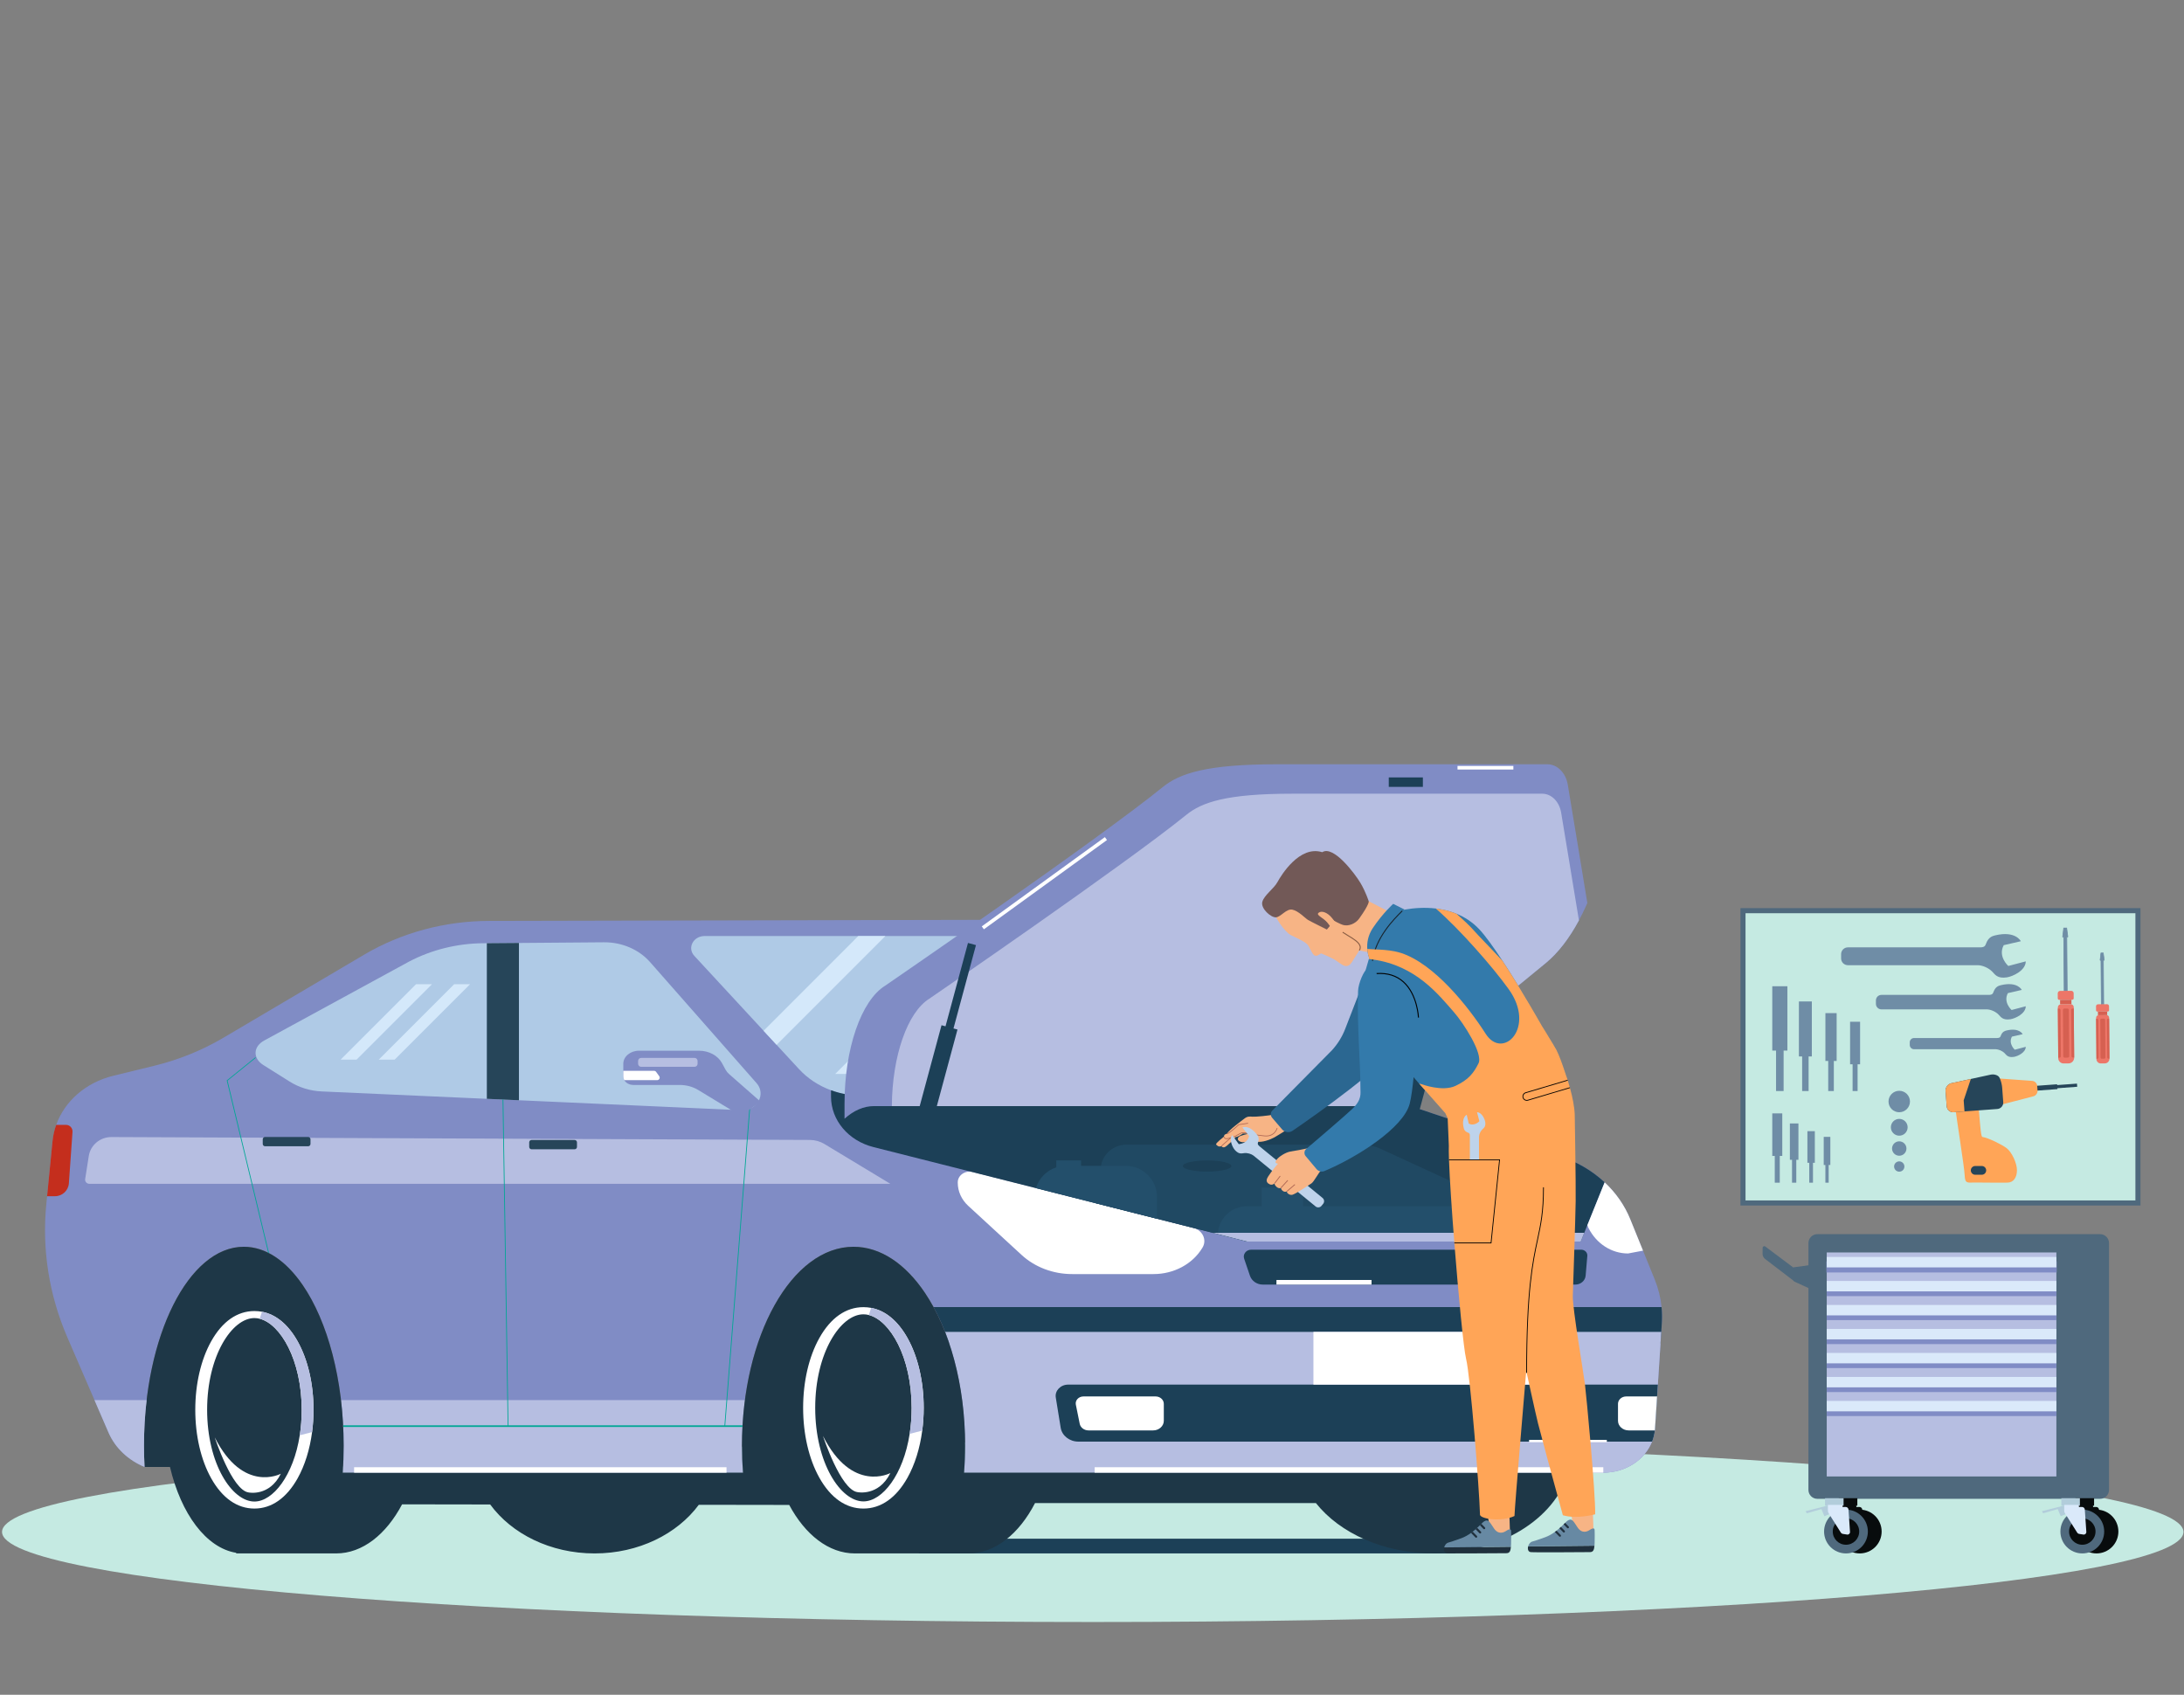<svg width="946" height="734" viewBox="0 0 946 734" fill="none" xmlns="http://www.w3.org/2000/svg">
<rect x="0" y="0" width="946" height="734" fill="#808080" stroke="none"/>
<g clip-path="url(#clip0_5910_651)">
<path d="M0.883 663.47C0.883 685.024 212.405 702.485 473.325 702.485C734.244 702.485 945.765 685.024 945.765 663.47C945.765 641.922 734.244 624.445 473.325 624.445C212.405 624.445 0.883 641.922 0.883 663.47Z" fill="#C5EAE2"/>
<path d="M776.689 548.893L764.636 539.853C764.161 539.497 763.484 539.832 763.478 540.424L763.451 542.99C763.442 543.872 763.849 544.706 764.549 545.242L776.763 554.596C776.867 554.791 777.024 554.955 777.233 555.05L786.475 559.286V547.563L776.689 548.893Z" fill="#4F697D"/>
<path d="M909.667 649.129H787.176C785.048 649.129 783.324 647.405 783.324 645.277V538.363C783.324 536.236 785.048 534.512 787.176 534.512H909.667C911.801 534.512 913.517 536.236 913.517 538.363V645.277C913.517 647.405 911.801 649.129 909.667 649.129Z" fill="#4F697D"/>
<path d="M917.579 663.295C917.579 668.533 913.332 672.779 908.094 672.779C902.856 672.779 898.609 668.533 898.609 663.295C898.609 658.058 902.856 653.812 908.094 653.812C913.332 653.812 917.579 658.058 917.579 663.295Z" fill="#080C0D"/>
<path d="M913.823 663.296C913.823 666.459 911.26 669.022 908.095 669.022C904.93 669.022 902.367 666.459 902.367 663.296C902.367 660.134 904.93 657.57 908.095 657.57C911.26 657.57 913.823 660.134 913.823 663.296Z" fill="#080C0D"/>
<path d="M907.053 652.107H899.018V648.859H907.053V652.107Z" fill="#080C0D"/>
<path d="M900.254 651.75V654.24C900.254 654.643 900.376 655.037 900.591 655.378L905.869 663.742C906.063 664.057 906.39 664.27 906.758 664.327L908.585 664.613C909.279 664.721 909.892 664.162 909.841 663.466L909.188 653.812C909.147 653.151 908.585 652.641 907.921 652.657L906.645 652.687L906.533 651.75H900.254Z" fill="#080C0D"/>
<path d="M815.033 663.295C815.033 668.533 810.788 672.779 805.55 672.779C800.313 672.779 796.066 668.533 796.066 663.295C796.066 658.058 800.313 653.812 805.55 653.812C810.788 653.812 815.033 658.058 815.033 663.295Z" fill="#080C0D"/>
<path d="M811.275 663.296C811.275 666.459 808.712 669.022 805.55 669.022C802.387 669.022 799.824 666.459 799.824 663.296C799.824 660.134 802.387 657.57 805.55 657.57C808.712 657.57 811.275 660.134 811.275 663.296Z" fill="#080C0D"/>
<path d="M804.51 652.107H796.469V648.859H804.51V652.107Z" fill="#080C0D"/>
<path d="M797.713 651.75V654.24C797.713 654.643 797.827 655.037 798.043 655.378L803.322 663.742C803.52 664.057 803.845 664.27 804.213 664.327L806.043 664.613C806.732 664.721 807.342 664.162 807.295 663.466L806.645 653.812C806.601 653.151 806.043 652.641 805.38 652.657L804.103 652.687L803.986 651.75H797.713Z" fill="#080C0D"/>
<path d="M809.068 663.295C809.068 668.533 804.822 672.779 799.584 672.779C794.347 672.779 790.102 668.533 790.102 663.295C790.102 658.058 794.347 653.812 799.584 653.812C804.822 653.812 809.068 658.058 809.068 663.295Z" fill="#4F697D"/>
<path d="M805.311 663.296C805.311 666.459 802.748 669.022 799.585 669.022C796.423 669.022 793.859 666.459 793.859 663.296C793.859 660.134 796.423 657.57 799.585 657.57C802.748 657.57 805.311 660.134 805.311 663.296Z" fill="#080C0D"/>
<path d="M782.074 654.485L782.623 655.398L788.953 653.572L790.231 656.676L793.213 655.398L792.118 651.934L782.074 654.485Z" fill="#B2CDDB"/>
<path d="M798.544 652.107H790.504V648.859H798.544V652.107Z" fill="#B2CDDB"/>
<path d="M791.748 651.75V654.24C791.748 654.643 791.863 655.037 792.077 655.378L797.357 663.742C797.555 664.057 797.88 664.27 798.248 664.327L800.078 664.613C800.766 664.721 801.377 664.162 801.33 663.466L800.679 653.812C800.636 653.151 800.078 652.641 799.414 652.657L798.138 652.687L798.021 651.75H791.748Z" fill="#DAE9FA"/>
<path d="M911.434 663.295C911.434 668.533 907.186 672.779 901.949 672.779C896.711 672.779 892.463 668.533 892.463 663.295C892.463 658.058 896.711 653.812 901.949 653.812C907.186 653.812 911.434 658.058 911.434 663.295Z" fill="#4F697D"/>
<path d="M907.676 663.296C907.676 666.459 905.113 669.022 901.948 669.022C898.783 669.022 896.221 666.459 896.221 663.296C896.221 660.134 898.783 657.57 901.948 657.57C905.113 657.57 907.676 660.134 907.676 663.296Z" fill="#080C0D"/>
<path d="M884.436 654.485L884.983 655.398L891.313 653.572L892.592 656.676L895.577 655.398L894.478 651.934L884.436 654.485Z" fill="#B2CDDB"/>
<path d="M900.907 652.107H892.865V648.859H900.907V652.107Z" fill="#B2CDDB"/>
<path d="M894.109 651.75V654.24C894.109 654.643 894.223 655.037 894.438 655.378L899.723 663.742C899.917 664.057 900.244 664.27 900.611 664.327L902.439 664.613C903.123 664.721 903.735 664.162 903.694 663.466L903.041 653.812C903 653.151 902.439 652.641 901.775 652.657L900.499 652.687L900.386 651.75H894.109Z" fill="#DAE9FA"/>
<path d="M890.721 542.43V639.445H791.25V542.43H890.721Z" fill="#B6BEE1"/>
<path d="M890.721 546.445V550.955H791.25V546.445H890.721Z" fill="#808CC5" stroke="#808CC5" stroke-width="0.288" stroke-miterlimit="10"/>
<path d="M890.721 556.832V561.343H791.25V556.832H890.721Z" fill="#808CC5"/>
<path d="M890.721 567.223V571.732H791.25V567.223H890.721Z" fill="#808CC5"/>
<path d="M890.721 577.613V582.124H791.25V577.613H890.721Z" fill="#808CC5"/>
<path d="M890.721 588V592.511H791.25V588H890.721Z" fill="#808CC5"/>
<path d="M890.721 598.391V602.9H791.25V598.391H890.721Z" fill="#808CC5"/>
<path d="M890.721 608.781V613.291H791.25V608.781H890.721Z" fill="#808CC5"/>
<path d="M890.721 544.391V548.9H791.25V544.391H890.721Z" fill="#DAE9FA"/>
<path d="M890.721 554.777V559.287H791.25V554.777H890.721Z" fill="#DAE9FA"/>
<path d="M890.721 565.172V569.682H791.25V565.172H890.721Z" fill="#DAE9FA"/>
<path d="M890.721 575.559V580.069H791.25V575.559H890.721Z" fill="#DAE9FA"/>
<path d="M890.721 585.945V590.456H791.25V585.945H890.721Z" fill="#DAE9FA"/>
<path d="M890.721 596.34V600.849H791.25V596.34H890.721Z" fill="#DAE9FA"/>
<path d="M890.721 606.73V611.241H791.25V606.73H890.721Z" fill="#DAE9FA"/>
<path d="M361.749 407.286H342.717V404.457H361.749V407.286Z" fill="#5D7796"/>
<path d="M361.749 419.966H342.717V417.137H361.749V419.966Z" fill="#5D7796"/>
<path d="M369.654 523.517H364.77C358.168 523.517 352.797 518.146 352.797 511.544V481.738H356.364V511.544C356.364 516.18 360.134 519.95 364.77 519.95H369.654V523.517Z" fill="#264559"/>
<path d="M383.826 523.517H378.943C372.34 523.517 366.969 518.146 366.969 511.544V481.738H370.536V511.544C370.536 516.18 374.307 519.95 378.943 519.95H383.826V523.517Z" fill="#264559"/>
<path d="M630.403 672.773H397.994V666.406H630.403V672.773Z" fill="#1C4057"/>
<path d="M926.055 521.001H754.979V394.414H926.055V521.001Z" fill="#C5EAE2"/>
<path d="M899.744 470.675L899.642 469.305L891.049 469.94L891.024 469.597L881.176 470.325L881.33 472.417L891.178 471.69L891.15 471.31L899.744 470.675Z" fill="#264559"/>
<path d="M846.988 479.804C847.204 482.936 850.876 505.41 851.004 509.101C851.131 512.791 852.347 512.139 855.321 512.139C858.294 512.139 867.08 512.273 869.633 512.183C872.187 512.094 873.587 509.969 873.646 506.93C873.705 503.891 871.452 498.954 869.099 497.199C867.214 495.793 861.415 492.827 858.665 492.398C857.492 492.214 857.323 474.432 855.755 473.304C853.65 471.788 846.988 479.804 846.988 479.804Z" fill="#FFA557"/>
<path d="M866.568 467.137L880.279 468.123C880.815 468.162 881.32 468.414 881.705 468.79C882.098 469.176 882.366 469.694 882.407 470.246L882.487 471.349L882.559 472.316C882.641 473.405 881.84 474.522 880.784 474.797L867.621 478.225L867.38 478.288C866.322 478.564 865.393 477.898 865.313 476.808L865.071 473.531L864.734 468.975C864.662 467.985 865.337 467.212 866.277 467.139C866.373 467.131 866.469 467.131 866.568 467.137Z" fill="#FFA557"/>
<path d="M865.981 466.559C866.08 466.724 866.182 466.919 866.277 467.14C866.744 468.19 867.148 469.79 867.24 471.051L867.403 473.24L867.705 477.322C867.728 477.635 867.699 477.938 867.621 478.226C867.329 479.345 866.35 480.21 865.136 480.299L850.921 481.351L846.186 481.7C844.661 481.813 843.32 480.657 843.208 479.131L842.998 476.295L842.717 472.492C842.603 470.966 843.735 469.453 845.228 469.126L853.662 467.293L862.21 465.434C863.703 465.109 865.4 465.617 865.981 466.559Z" fill="#264559"/>
<path d="M853.662 467.293L850.985 475.295L850.566 476.549L850.921 481.352L846.186 481.701C844.661 481.814 843.32 480.657 843.208 479.132L842.998 476.296L842.717 472.492C842.603 470.966 843.735 469.453 845.228 469.126L853.662 467.293Z" fill="#FFA557"/>
<path d="M858.42 508.778H855.559C854.516 508.778 853.662 507.925 853.662 506.881C853.662 505.838 854.516 504.984 855.559 504.984H858.42C859.462 504.984 860.317 505.838 860.317 506.881C860.317 507.925 859.462 508.778 858.42 508.778Z" fill="#264559"/>
<path d="M893.463 405.622L893.906 401.857L895.169 401.848L895.67 405.604L895.219 405.905L895.405 429.137L894.101 429.146L893.919 405.916L893.463 405.622Z" fill="#6F8DA6"/>
<path d="M894.262 429.084L895.238 429.076L895.057 405.919L895.496 405.626L895.028 402.111L894.051 402.118L893.636 405.64L894.081 405.926V406.014L894.262 429.084ZM895.568 429.397L893.941 429.41L893.759 406.104L893.291 405.804L893.763 401.797L895.31 401.785L895.844 405.783L895.384 406.092L895.568 429.397Z" fill="#6F8DA6"/>
<path d="M891.968 433.036L897.589 432.991C897.946 432.989 898.232 432.697 898.221 432.338L898.211 430.16C898.201 429.582 897.731 429.117 897.149 429.121L892.351 429.159C891.77 429.163 891.301 429.639 891.307 430.219L891.324 432.401C891.326 432.754 891.615 433.037 891.968 433.036Z" fill="#ED7668"/>
<path d="M892.336 434.969L897.251 434.931L897.241 432.996L892.32 433.035L892.336 434.969Z" fill="#D66051"/>
<path d="M891.356 436.298L891.527 458.277C891.537 459.553 892.579 460.579 893.854 460.569L895.976 460.552C897.345 460.541 898.437 459.426 898.427 458.061L898.253 436.217C898.253 435.503 897.671 434.927 896.957 434.934L892.666 434.967C891.937 434.972 891.349 435.569 891.356 436.298Z" fill="#ED7668"/>
<path d="M897.119 437.402L897.272 457.418C897.272 457.758 897.558 458.033 897.895 458.03L898.426 458.026L898.263 436.777L897.732 436.782C897.385 436.784 897.109 437.063 897.119 437.402Z" fill="#D66051"/>
<path d="M894.331 458.061L895.669 458.05C896.016 458.047 896.292 457.768 896.282 457.429L896.129 437.413C896.129 437.074 895.843 436.798 895.506 436.801L894.164 436.811C893.826 436.814 893.551 437.093 893.553 437.433L893.709 457.449C893.712 457.788 893.992 458.063 894.331 458.061Z" fill="#D66051"/>
<path d="M891.359 436.832L891.525 458.082L892.059 458.077C892.398 458.075 892.674 457.796 892.67 457.456L892.514 437.44C892.512 437.101 892.232 436.826 891.893 436.828L891.359 436.832Z" fill="#D66051"/>
<path d="M800.415 418.021H854.509C854.509 418.021 856.193 418.006 856.754 418.021C858.719 418.073 861.327 419.166 862.911 420.785C864.11 422.009 865.144 423.937 869.288 423.289C871.932 422.874 877.434 420.286 877.456 416.364L869.893 418.355C869.893 418.355 865.271 414.266 867.912 409.344L875.326 407.641C875.326 407.641 873.102 402.965 864.16 405.11C862.898 405.416 861.289 405.978 860.296 408.574C859.917 409.565 859.704 410.248 857.806 410.297C856.992 410.318 854.55 410.297 854.55 410.297H800.415C798.794 410.297 797.475 411.612 797.475 413.238V415.081C797.475 416.704 798.791 418.021 800.415 418.021Z" fill="#6F8DA6"/>
<path d="M814.939 437.152H858.836C858.836 437.152 860.202 437.14 860.657 437.152C862.252 437.195 864.369 438.082 865.654 439.395C866.627 440.389 867.467 441.953 870.828 441.428C872.974 441.09 877.439 438.991 877.457 435.808L871.32 437.424C871.32 437.424 867.569 434.106 869.712 430.111L875.729 428.729C875.729 428.729 873.924 424.934 866.668 426.676C865.643 426.924 864.338 427.379 863.531 429.487C863.224 430.291 863.051 430.844 861.512 430.884C860.851 430.902 858.869 430.884 858.869 430.884H814.939C813.623 430.884 812.553 431.952 812.553 433.271V434.766C812.553 436.084 813.621 437.152 814.939 437.152Z" fill="#6F8DA6"/>
<path d="M829.058 454.413H863.041C863.041 454.413 864.098 454.404 864.451 454.413C865.685 454.447 867.324 455.133 868.319 456.15C869.073 456.919 869.722 458.131 872.324 457.724C873.986 457.462 877.442 455.837 877.457 453.373L872.705 454.624C872.705 454.624 869.802 452.055 871.46 448.963L876.118 447.893C876.118 447.893 874.722 444.955 869.104 446.303C868.311 446.496 867.3 446.848 866.675 448.48C866.439 449.102 866.305 449.531 865.112 449.562C864.601 449.575 863.066 449.562 863.066 449.562H829.058C828.039 449.562 827.211 450.389 827.211 451.409V452.566C827.211 453.587 828.038 454.413 829.058 454.413Z" fill="#6F8DA6"/>
<path d="M909.646 415.746L910.014 412.676L911.045 412.668L911.453 415.732L911.086 415.977L911.229 434.929L910.167 434.937L910.024 415.986L909.646 415.746Z" fill="#6F8DA6"/>
<path d="M910.3 434.883L911.096 434.877L910.953 415.986L911.31 415.747L910.923 412.88L910.126 412.886L909.789 415.759L910.157 415.992V416.063L910.3 434.883ZM911.362 435.138L910.045 435.149L909.892 416.137L909.514 415.892L909.892 412.623L911.157 412.613L911.597 415.875L911.219 416.127L911.362 435.138Z" fill="#6F8DA6"/>
<path d="M908.432 438.111L913.016 438.075C913.302 438.073 913.537 437.834 913.537 437.542L913.526 435.765C913.516 435.294 913.139 434.914 912.659 434.918L908.748 434.949C908.269 434.952 907.891 435.34 907.891 435.815L907.911 437.593C907.911 437.881 908.146 438.112 908.432 438.111Z" fill="#ED7668"/>
<path d="M908.727 439.683L912.739 439.651L912.729 438.074L908.717 438.106L908.727 439.683Z" fill="#D66051"/>
<path d="M907.932 440.77L908.075 458.699C908.085 459.74 908.932 460.577 909.974 460.569L911.699 460.556C912.812 460.546 913.711 459.637 913.7 458.524L913.567 440.704C913.558 440.121 913.077 439.652 912.495 439.656L909.004 439.684C908.401 439.688 907.932 440.175 907.932 440.77Z" fill="#ED7668"/>
<path d="M912.627 441.67L912.76 457.998C912.76 458.275 912.984 458.499 913.26 458.497L913.699 458.494L913.566 441.16L913.127 441.163C912.851 441.165 912.627 441.394 912.627 441.67Z" fill="#D66051"/>
<path d="M910.362 458.522L911.454 458.514C911.73 458.512 911.955 458.283 911.955 458.006L911.832 441.679C911.822 441.402 911.597 441.177 911.322 441.18L910.229 441.188C909.943 441.19 909.719 441.419 909.729 441.695L909.852 458.024C909.852 458.3 910.086 458.524 910.362 458.522Z" fill="#D66051"/>
<path d="M907.932 441.207L908.075 458.541L908.504 458.537C908.779 458.535 909.004 458.308 909.004 458.031L908.881 441.702C908.871 441.426 908.646 441.201 908.37 441.203L907.932 441.207Z" fill="#D66051"/>
<path d="M756.076 519.903H924.952V395.512H756.076V519.903ZM927.147 522.099H753.881V393.316H927.147V522.099Z" fill="#4F697D"/>
<path d="M774.209 427.137H767.66V454.998H769.297V472.522H772.572V454.998H774.209V427.137Z" fill="#6F8DA6"/>
<path d="M784.795 433.723H779.197V457.541H780.597V472.521H783.395V457.541H784.795V433.723Z" fill="#6F8DA6"/>
<path d="M795.543 438.777H790.674V459.494H791.892V472.524H794.326V459.494H795.543V438.777Z" fill="#6F8DA6"/>
<path d="M805.699 442.516H801.369V460.937H802.451V472.524H804.617V460.937H805.699V442.516Z" fill="#6F8DA6"/>
<path d="M771.99 482.203H767.66V500.624H768.742V512.211H770.908V500.624H771.99V482.203Z" fill="#6F8DA6"/>
<path d="M778.99 486.559H775.287V502.307H776.212V512.213H778.063V502.307H778.99V486.559Z" fill="#6F8DA6"/>
<path d="M786.096 489.902H782.877V503.6H783.682V512.215H785.292V503.6H786.096V489.902Z" fill="#6F8DA6"/>
<path d="M792.81 492.371H789.947V504.551H790.663V512.213H792.094V504.551H792.81V492.371Z" fill="#6F8DA6"/>
<path d="M827.303 477.062C827.303 479.628 825.223 481.708 822.658 481.708C820.093 481.708 818.014 479.628 818.014 477.062C818.014 474.498 820.093 472.418 822.658 472.418C825.223 472.418 827.303 474.498 827.303 477.062Z" fill="#6F8DA6"/>
<path d="M826.295 488.221C826.295 490.23 824.667 491.858 822.659 491.858C820.651 491.858 819.023 490.23 819.023 488.221C819.023 486.214 820.651 484.586 822.659 484.586C824.667 484.586 826.295 486.214 826.295 488.221Z" fill="#6F8DA6"/>
<path d="M825.534 498.633C824.866 500.221 823.038 500.967 821.45 500.3C819.862 499.632 819.116 497.803 819.784 496.216C820.451 494.628 822.28 493.882 823.868 494.549C825.455 495.217 826.202 497.046 825.534 498.633Z" fill="#6F8DA6"/>
<path d="M824.715 506.08C824.238 507.216 822.93 507.75 821.794 507.272C820.659 506.795 820.125 505.487 820.603 504.351C821.079 503.215 822.387 502.682 823.524 503.159C824.659 503.636 825.193 504.944 824.715 506.08Z" fill="#6F8DA6"/>
<path d="M719.823 573.029L719.577 576.844L719.256 581.791L718.102 599.664L716.866 618.737C716.743 620.706 716.307 622.588 715.602 624.361C712.5 632.23 704.174 637.802 694.473 637.802H417.605C417.887 633.995 418.047 630.108 418.047 626.149C418.047 609.924 415.527 594.747 411.16 581.791C410.592 580.099 409.99 578.457 409.358 576.844C407.854 573.015 406.19 569.418 404.374 566.084C403.189 563.918 401.947 561.862 400.646 559.922C392.262 547.47 381.472 539.965 369.71 539.965C346.83 539.965 327.67 568.306 322.657 606.371C322.17 610.048 321.822 613.804 321.612 617.641C321.459 620.437 321.379 623.279 321.379 626.149C321.379 630.108 321.531 633.995 321.822 637.802H148.457C148.72 633.995 148.85 630.108 148.85 626.149C148.85 623.279 148.778 620.437 148.647 617.641C148.457 613.804 148.146 610.048 147.71 606.371C145.312 586.013 139.289 568.437 131.078 556.486C126.77 550.216 121.851 545.493 116.539 542.747C116.417 542.674 116.285 542.609 116.162 542.551C112.791 540.858 109.253 539.965 105.612 539.965C85.138 539.965 67.999 568.306 63.516 606.371C62.76 612.722 62.368 619.341 62.368 626.149C62.368 629.25 62.455 632.309 62.615 635.332C55.611 632.44 49.922 627.18 47.002 620.43L40.928 606.371L29.171 579.191C21.244 560.845 18.128 541.098 20.06 521.488L20.395 518.073L22.748 494.213C22.988 491.786 23.526 489.424 24.34 487.172C27.987 476.935 37.163 468.819 49.014 465.927L66.771 461.59C77.436 458.982 87.58 454.877 96.822 449.412L157.757 413.448C173.836 403.959 192.626 398.88 211.843 398.845L444.923 398.336C455.959 398.307 466.864 400.53 476.797 404.868C477.182 405.035 477.574 405.21 477.973 405.383C512.267 420.547 555.6 447.829 578.507 462.84C581.712 464.939 584.517 466.8 586.842 468.355C590.43 470.752 594.267 472.822 598.307 474.53C600.014 475.256 601.758 475.918 603.53 476.514L676.281 500.948C683.219 503.28 689.417 506.927 694.51 511.556C694.699 511.715 694.874 511.89 695.055 512.057C699.901 516.583 703.709 522.017 706.157 528.056L711.679 541.657L716.736 554.117C718.305 557.982 719.3 562.008 719.707 566.084C719.932 568.394 719.976 570.705 719.823 573.029Z" fill="#808CC5"/>
<path d="M321.376 626.149C321.376 630.108 321.53 633.996 321.819 637.805H148.455C148.717 633.996 148.856 630.108 148.856 626.149C148.856 623.402 148.789 620.682 148.659 618.006C148.659 617.886 148.652 617.765 148.644 617.645C148.637 617.531 148.63 617.411 148.623 617.298C148.434 613.581 148.129 609.933 147.707 606.371H322.662C322.19 609.933 321.842 613.581 321.631 617.298C321.624 617.411 321.616 617.531 321.609 617.645C321.602 617.765 321.595 617.886 321.595 618.006C321.449 620.682 321.376 623.402 321.376 626.149Z" fill="#B6BEE1"/>
<path d="M385.659 512.701H38.707C37.582 512.701 36.721 511.724 36.891 510.641L38.456 500.65C39.197 495.918 43.382 492.429 48.293 492.449L350.82 493.702C353.043 493.711 355.221 494.32 357.111 495.461L385.659 512.701Z" fill="#B6BEE1"/>
<path d="M324.899 480.128C324.785 480.187 324.672 480.232 324.551 480.271C323.496 480.681 322.306 480.883 321.018 480.824L224.779 476.514L210.877 475.896L139.328 472.693C134.358 472.471 129.562 470.994 125.48 468.435L114.058 461.26C109.362 458.304 109.642 453.161 114.592 450.563L126.309 444.183L148.914 431.865L177.19 416.455C186.93 411.344 197.971 408.604 209.241 408.513L210.877 408.5L224.779 408.395L227.05 408.376L260.59 408.108L261.639 408.102C269.408 408.043 276.776 411.22 281.605 416.709L327.691 469.086C331.091 472.946 329.24 478.246 324.899 480.128Z" fill="#AFCAE6"/>
<path d="M324.898 480.129L314.109 617.655L313.775 617.631L324.55 480.273C324.671 480.231 324.784 480.183 324.898 480.129Z" fill="#00A794"/>
<path d="M719.826 573.029L719.578 576.845L719.257 581.79H411.156C410.588 580.101 409.987 578.455 409.359 576.845C407.856 573.016 406.186 569.417 404.369 566.082H719.705C719.932 568.392 719.972 570.707 719.826 573.029Z" fill="#1C4057"/>
<path d="M224.778 408.391V476.515L218.025 476.214L217.691 476.195L210.877 475.894V408.499L224.778 408.391Z" fill="#264559"/>
<path d="M421.389 507.59L516.857 531.78C520.935 532.813 522.885 537.004 520.849 540.357L520.743 540.529C516.523 547.478 508.442 551.796 499.663 551.796H464.381C456.151 551.796 448.266 548.809 442.502 543.505L419.391 522.243C416.483 519.566 414.854 515.968 414.854 512.221V512.061C414.854 508.984 418.108 506.758 421.389 507.59Z" fill="white"/>
<path d="M719.578 576.844L718.102 599.667L716.866 618.738C716.74 620.705 716.305 622.585 715.603 624.359C712.498 632.227 704.175 637.805 694.475 637.805H417.603C417.889 633.994 418.044 630.105 418.044 626.15C418.044 607.813 414.831 590.815 409.359 576.844H719.578Z" fill="#B6BEE1"/>
<path d="M598.298 474.534H373.242C368.634 474.534 364.128 473.718 359.957 472.186C354.657 470.24 349.893 467.142 346.136 463.072L336.383 452.515L330.747 446.42L300.733 413.968C297.591 410.568 300.274 405.391 305.195 405.391H477.971C512.268 420.554 555.602 447.841 578.504 462.848C579.254 463.34 579.991 463.821 580.706 464.29C581.479 464.794 582.205 465.286 582.921 465.756C584.353 466.695 585.661 467.567 586.835 468.35C590.425 470.754 594.272 472.823 598.298 474.534Z" fill="#AFCAE6"/>
<path d="M682.34 556.348H546.997C544.448 556.348 542.193 554.802 541.417 552.525L538.903 545.139C538.247 543.209 539.781 541.238 541.941 541.238H684.909C686.454 541.238 687.67 542.474 687.547 543.918L686.819 552.469C686.633 554.659 684.684 556.348 682.34 556.348Z" fill="#1C4057"/>
<path d="M695.052 512.05L690.545 523.233L690.534 523.256L687.559 530.636L686.229 533.924L684.696 537.693H540.169L527.521 534.494L525.262 533.924L501.141 527.829L474.771 521.164L448.715 514.578L378.274 496.775C367.449 494.035 359.957 485.122 359.957 474.968V472.184C364.128 473.716 368.634 474.532 373.242 474.532H598.297C600.008 475.259 601.753 475.918 603.531 476.511L676.275 500.946C683.22 503.283 689.415 506.929 694.503 511.558C694.693 511.715 694.872 511.883 695.052 512.05Z" fill="#1C4057"/>
<path d="M711.676 541.655L705.19 542.873C698.069 542.873 691.509 538.664 688.082 531.893L687.996 531.724C687.815 531.375 687.668 531.007 687.555 530.639L690.534 523.258L690.547 523.228L695.057 512.055C699.899 516.584 703.707 522.016 706.159 528.058L711.676 541.655Z" fill="white"/>
<path d="M679.292 637.808C673.547 657.796 649.713 672.78 621.182 672.78C599.378 672.78 580.327 664.019 569.986 650.97H448.324C441.437 664.296 431.063 672.78 419.453 672.78H370.295C358.926 672.78 348.732 664.64 341.845 651.779L302.681 651.718C293.347 664.356 276.628 672.78 257.557 672.78C238.411 672.78 221.639 664.296 212.326 651.579L174.17 651.519C167.283 664.525 157.036 672.78 145.587 672.78H102.307V672.514C89.308 670.41 78.406 655.655 73.63 635.335H62.614C62.454 632.314 62.367 629.251 62.367 626.152C62.367 578.552 81.726 539.969 105.614 539.969C115.139 539.969 123.937 546.101 131.077 556.49C141.852 572.167 148.853 597.528 148.853 626.152C148.853 630.107 148.719 633.996 148.459 637.808H321.819C321.531 633.996 321.377 630.107 321.377 626.152C321.377 578.552 343.014 539.969 369.707 539.969C381.47 539.969 392.259 547.47 400.642 559.927C411.277 575.737 418.044 599.536 418.044 626.152C418.044 630.107 417.89 633.996 417.603 637.808H679.292Z" fill="#1E3747"/>
<path d="M681.084 535.814L680.581 537.693H540.169L527.521 534.494L525.263 533.925L501.141 527.829L474.771 521.165L476.752 505.586C477.456 499.951 482.253 495.734 487.934 495.734H589.698C592.583 495.734 595.435 496.361 598.063 497.569L681.084 535.814Z" fill="#204963"/>
<path d="M718.103 599.668L717.769 604.793L716.868 618.739C716.854 618.993 716.828 619.252 716.801 619.505C716.62 621.194 716.213 622.816 715.605 624.36H467.129C463.275 624.36 460.002 621.808 459.44 618.36L457.316 605.27C456.836 602.315 459.374 599.668 462.681 599.668H718.103Z" fill="#1C4057"/>
<path d="M220.243 617.64H219.909L217.691 476.195L218.025 476.213L220.243 617.64Z" fill="#00A794"/>
<path d="M116.542 542.747C116.414 542.674 116.287 542.608 116.161 542.554L98.211 467.93L110.589 457.914L110.81 458.137L98.579 468.032L116.542 542.747Z" fill="#00A794"/>
<path d="M63.516 606.371C62.761 612.721 62.367 619.341 62.367 626.149C62.367 629.248 62.454 632.311 62.614 635.332C55.606 632.437 49.921 627.18 47.002 620.427L40.924 606.371H63.516Z" fill="#B6BEE1"/>
<path d="M675.002 534.966V537.695H540.169L527.521 534.496C527.768 527.797 533.281 522.43 540.035 522.43H546.522V514.289H564.469V522.43H662.465C669.387 522.43 675.002 528.044 675.002 534.966Z" fill="#234F6B"/>
<path d="M594.082 556.348H552.896V554.348H594.082V556.348Z" fill="white"/>
<path d="M499.472 619.506H471.499C469.623 619.506 468.015 618.296 467.678 616.63L466.002 608.347C465.629 606.497 467.203 604.793 469.287 604.793H500.553C502.514 604.793 504.104 606.228 504.104 607.998V615.325C504.104 617.635 502.03 619.506 499.472 619.506Z" fill="white"/>
<path d="M717.768 604.793L716.866 618.739C716.853 618.993 716.827 619.252 716.8 619.505H705.464C702.906 619.505 700.834 617.637 700.834 615.327V608.001C700.834 606.228 702.425 604.793 704.388 604.793H717.768Z" fill="white"/>
<path d="M696.001 624.602H662.326V623.602H696.001V624.602Z" fill="white"/>
<path d="M686.225 533.926L684.702 537.694H540.167L525.258 533.926H686.225Z" fill="#B6BEE1"/>
<path d="M314.688 637.807H153.379V635.449H314.688V637.807Z" fill="white"/>
<path d="M373.991 650.249C364.101 650.249 353.107 633.608 353.107 609.737C353.107 585.865 364.101 569.224 373.991 569.224C374.766 569.224 375.55 569.324 376.335 569.523C385.527 571.88 394.874 587.735 394.874 609.737C394.874 613.706 394.574 617.475 394.023 620.996C391.252 638.682 382.224 650.249 373.991 650.249ZM393.093 579.509C388.918 572.059 383.522 567.593 377.333 566.43C376.248 566.23 375.134 566.121 373.991 566.121C366.387 566.121 359.782 570.757 354.889 579.509C350.366 587.605 347.877 598.338 347.877 609.737C347.877 621.136 350.366 631.867 354.889 639.965C359.782 648.718 366.387 653.353 373.991 653.353C381.585 653.353 388.191 648.718 393.093 639.965C396.279 634.256 398.459 627.233 399.466 619.584C399.882 616.401 400.106 613.099 400.106 609.737C400.106 598.338 397.616 587.605 393.093 579.509Z" fill="white"/>
<path d="M356.469 621.902C356.469 621.902 364.095 645.305 371.459 646.241C371.459 646.241 380.612 648.176 385.66 637.972C385.66 637.972 369.092 646.865 356.469 621.902Z" fill="white"/>
<path d="M400.103 609.74C400.103 613.099 399.884 616.398 399.466 619.59L394.022 620.997C394.576 617.476 394.879 613.708 394.879 609.74C394.879 587.733 385.527 571.876 376.332 569.52L377.334 566.434C383.521 567.599 388.923 572.062 393.092 579.507C397.616 587.603 400.103 598.34 400.103 609.74Z" fill="#B6BEE1"/>
<path d="M110.196 650.308C100.498 650.308 89.716 633.989 89.716 610.578C89.716 587.168 100.498 570.848 110.196 570.848C110.956 570.848 111.726 570.946 112.495 571.141C121.51 573.453 130.677 589.001 130.677 610.578C130.677 614.47 130.382 618.167 129.84 621.62C127.124 638.965 118.271 650.308 110.196 650.308ZM128.929 580.934C124.835 573.629 119.543 569.248 113.473 568.107C112.409 567.912 111.317 567.805 110.196 567.805C102.739 567.805 96.261 572.35 91.463 580.934C87.027 588.874 84.586 599.4 84.586 610.578C84.586 621.757 87.027 632.282 91.463 640.222C96.261 648.806 102.739 653.352 110.196 653.352C117.644 653.352 124.122 648.806 128.929 640.222C132.054 634.623 134.191 627.737 135.179 620.236C135.588 617.114 135.806 613.875 135.806 610.578C135.806 599.4 133.365 588.874 128.929 580.934Z" fill="white"/>
<path d="M93.012 622.508C93.012 622.508 100.491 645.458 107.713 646.376C107.713 646.376 116.688 648.274 121.64 638.268C121.64 638.268 105.392 646.989 93.012 622.508Z" fill="white"/>
<path d="M135.803 610.58C135.803 613.875 135.588 617.109 135.177 620.239L129.839 621.62C130.381 618.167 130.679 614.471 130.679 610.58C130.679 588.998 121.507 573.447 112.49 571.138L113.474 568.109C119.54 569.253 124.838 573.63 128.927 580.931C133.364 588.871 135.803 599.4 135.803 610.58Z" fill="#B6BEE1"/>
<path d="M248.888 497.749H230.255C229.687 497.749 229.227 497.289 229.227 496.721V494.743C229.227 494.176 229.687 493.715 230.255 493.715H248.888C249.456 493.715 249.917 494.176 249.917 494.743V496.721C249.917 497.289 249.456 497.749 248.888 497.749Z" fill="#264559"/>
<path d="M133.463 496.447H114.831C114.262 496.447 113.803 495.986 113.803 495.419V493.442C113.803 492.875 114.262 492.414 114.831 492.414H133.463C134.031 492.414 134.492 492.875 134.492 493.442V495.419C134.492 495.986 134.031 496.447 133.463 496.447Z" fill="#264559"/>
<path d="M329.451 477.153L320.812 483.241L302.43 472.067C300.098 470.65 297.293 469.887 294.409 469.887H274.363C272.619 469.887 271.115 469.038 270.411 467.809C270.134 467.337 269.982 466.8 269.982 466.233V460.726C269.982 457.595 273.019 455.059 276.767 455.059H302.772C307.065 455.059 310.967 457.158 312.732 460.427L314.266 463.261C314.644 463.958 315.152 464.598 315.784 465.151L329.451 477.153Z" fill="#808CC5"/>
<path d="M300.835 462.036H277.724C276.991 462.036 276.396 461.442 276.396 460.709V459.498C276.396 458.766 276.991 458.172 277.724 458.172H300.835C301.567 458.172 302.162 458.766 302.162 459.498V460.709C302.162 461.442 301.567 462.036 300.835 462.036Z" fill="#B6BEE1"/>
<path d="M321.631 617.297C321.623 617.41 321.616 617.53 321.609 617.644C321.602 617.764 321.595 617.885 321.595 618.006H148.659C148.659 617.885 148.651 617.764 148.644 617.644C148.637 617.53 148.63 617.41 148.623 617.297H321.631Z" fill="#00A794"/>
<path d="M694.475 637.807H474.156V635.449H694.475V637.807Z" fill="white"/>
<path d="M422.74 414.785L372.393 465.132H361.77L412.11 414.785H422.74Z" fill="#D4E8FA"/>
<path d="M448.17 414.785L397.815 465.132H387.193L437.54 414.785H448.17Z" fill="#D4E8FA"/>
<path d="M187.122 426.242L154.435 458.931H147.537L180.222 426.242H187.122Z" fill="#D4E8FA"/>
<path d="M203.632 426.242L170.939 458.931H164.043L196.731 426.242H203.632Z" fill="#D4E8FA"/>
<path d="M681.088 599.667H568.914V576.844H681.088V599.667Z" fill="white"/>
<path d="M621.326 450.753L629.907 418.939L626.861 418.117L618.28 449.931L616.756 449.52L605.742 490.357L611.835 492.001L622.849 451.164L621.326 450.753Z" fill="#1C4057"/>
<path d="M284.199 464.223L285.539 466.085C286.057 466.805 285.543 467.809 284.656 467.809H270.411C270.134 467.338 269.982 466.8 269.982 466.233V463.77H283.316C283.666 463.77 283.995 463.939 284.199 464.223Z" fill="white"/>
<path d="M31.406 490.2L29.835 512.472C29.613 515.628 26.988 518.073 23.826 518.073H20.395L22.748 494.213C22.988 491.786 23.526 489.424 24.34 487.172H28.584C30.224 487.172 31.521 488.564 31.406 490.2Z" fill="#C42E1D"/>
<path d="M687.556 391.075C687.394 391.466 687.221 391.857 687.036 392.26C686.043 394.475 685.005 396.588 683.92 398.601C679.695 406.462 674.835 412.758 669.537 417.109L599.667 474.41C598.825 475.092 597.983 475.819 597.152 476.613C596.308 477.395 595.477 478.178 594.659 479.05H378.562C374.141 479.05 369.812 480.929 365.807 484.519V478.022C365.807 454.224 372.998 433.335 383.398 426.905C383.398 426.905 474.992 364.113 503.653 340.875C510.937 334.971 522.526 331 553.126 331H670.253C672.388 331 674.385 331.928 675.955 333.494C677.513 335.06 678.656 337.263 679.083 339.835L680.353 347.506L683.227 364.806L683.239 364.895L687.556 391.075Z" fill="#808CC5"/>
<path d="M683.918 398.602C679.694 406.463 674.834 412.759 669.536 417.109L599.666 474.411C598.824 475.093 597.981 475.82 597.15 476.614C596.307 477.396 595.476 478.179 594.657 479.051H386.307C386.445 457.334 393.07 438.38 402.57 432.508C402.57 432.508 487.342 374.391 513.868 352.898C520.608 347.428 531.332 343.75 559.647 343.75H668.035C670.021 343.75 671.868 344.611 673.311 346.053C674.764 347.507 675.804 349.554 676.208 351.925L677.385 359.037L680.04 375.04V375.118L683.918 398.602Z" fill="#B6BEE1"/>
<path d="M383.509 405.391L336.384 452.515L330.748 446.42L371.767 405.391H383.509Z" fill="#D4E8FA"/>
<path d="M501.143 518.357V527.829L448.717 514.578C449.981 510.327 453.302 506.94 457.517 505.575V502.578H468.265V504.938H487.723C495.104 504.938 501.143 510.977 501.143 518.357Z" fill="#234F6B"/>
<path d="M533.377 504.997C533.377 506.332 528.668 507.414 522.859 507.414C517.05 507.414 512.342 506.332 512.342 504.997C512.342 503.661 517.05 502.578 522.859 502.578C528.668 502.578 533.377 503.661 533.377 504.997Z" fill="#1C4057"/>
<path d="M413.005 445.417L422.741 409.323L419.284 408.391L409.55 444.485L407.821 444.02L395.324 490.351L402.237 492.215L414.734 445.884L413.005 445.417Z" fill="#1C4057"/>
<path d="M616.317 340.79H601.545V336.695H616.317V340.79Z" fill="#1C4057"/>
<path d="M479.494 363.815L426.17 402.475L425.256 401.214L478.58 362.555L479.494 363.815Z" fill="white"/>
<path d="M655.517 333.276H631.322V331.719H655.517V333.276Z" fill="white"/>
<path d="M560.364 487.408C560.364 487.408 553.544 491.742 551.977 492.609C550.409 493.476 546.387 495.065 544.227 494.35C542.067 493.634 539.036 495.096 537.464 494.544C535.892 493.991 535.975 493.057 536.567 492.41C537.159 491.763 541.118 490.93 541.118 490.93L538.326 490.929C538.326 490.929 536.372 492.454 535.201 492.43C534.561 493.375 531.462 496.416 530.518 496.8C529.574 497.184 529.023 496.391 529.023 496.391C527.845 496.886 526.982 496.049 526.745 495.588C526.51 495.126 530.107 492.317 530.107 492.317C530.107 492.317 530.15 492.104 530.285 491.73C530.485 491.181 531.398 491.054 531.398 491.054C532.619 489.121 537.822 485.379 539.066 484.414C540.311 483.448 541.238 483.526 542.528 483.636C543.816 483.747 549.746 483.159 551.696 482.721C553.646 482.283 558.591 477.684 558.591 477.684L560.364 487.408Z" fill="#F7B485"/>
<path d="M530.245 492.25C530.644 493.256 531.354 493.1 532.794 492.68C533.069 492.6 533.364 492.515 533.676 492.435C534.595 492.2 535.437 491.715 536.18 491.288C536.934 490.855 537.584 490.48 538.187 490.415C538.531 490.379 540.242 490.516 541.157 490.772C541.742 490.935 544.069 491.439 547.764 491.794C551.456 492.15 552.709 489.61 553.076 488.5L553.357 488.608C552.966 489.788 551.637 492.493 547.734 492.117C544.413 491.798 541.935 491.325 541.079 491.086C540.21 490.843 538.534 490.705 538.213 490.739C537.671 490.798 537.044 491.158 536.319 491.574C535.559 492.011 534.699 492.506 533.742 492.752C533.433 492.83 533.142 492.915 532.87 492.994C531.539 493.381 530.487 493.687 529.969 492.381L530.245 492.25Z" fill="#AF6854"/>
<path d="M536.58 486.927L536.659 486.908C536.811 486.908 538.187 486.688 539.19 486.528C539.799 486.43 540.342 486.343 540.589 486.309L540.626 486.63C540.379 486.666 539.838 486.752 539.232 486.849C537.826 487.074 536.819 487.233 536.656 487.233C536.59 487.269 536.13 487.68 535.687 488.078C534.446 489.193 532.575 490.877 531.436 491.211L531.359 490.898C532.432 490.581 534.352 488.858 535.498 487.829C536.195 487.203 536.443 486.987 536.58 486.927Z" fill="#AF6854"/>
<path d="M532.899 492.719L533.087 492.968L529.117 496.517L528.928 496.267L532.899 492.719Z" fill="#AF6854"/>
<path d="M595.559 412.344L582.656 445.656C581.359 449.004 579.442 452.102 576.993 454.805L551.123 480.96C550.27 481.822 550.221 483.151 551.008 484.068L555.383 489.17C556.486 490.455 558.444 490.707 559.861 489.738C569.152 483.386 601.251 460.958 607.591 450.045C615.022 437.254 606.176 421.096 606.176 421.096L595.559 412.344Z" fill="#2B6791"/>
<path d="M689.736 648.363L690.26 663.86L682.133 665.039L679.646 650.219L689.736 648.363Z" fill="#F7B485"/>
<path d="M653.555 648.832L654.079 664.329L645.952 665.507L643.465 650.688L653.555 648.832Z" fill="#F7B485"/>
<path d="M654.462 669.883C654.3 671.849 653.864 672.685 652.451 672.685C650.766 672.685 628.461 672.883 626.676 672.685C625.591 672.565 625.211 671.455 625.545 670.178L654.462 669.883Z" fill="#20303D"/>
<path d="M654.532 668.621C654.516 669.085 654.494 669.505 654.462 669.883L625.545 670.178C625.758 669.359 626.317 668.365 627.418 668.056C628.484 667.76 629.781 667.352 632.982 666.192C634.525 665.634 635.936 664.802 637.183 663.898C637.433 663.717 637.675 663.534 637.912 663.348C638.354 663.001 638.772 662.652 639.164 662.304C639.398 662.099 639.623 661.896 639.838 661.698C640.268 661.301 640.661 660.921 641.014 660.575C641.247 660.346 641.462 660.131 641.66 659.939C642.175 659.434 642.571 659.062 642.835 658.906C644.519 657.916 645.016 658.708 646.998 661.781C648.98 664.853 651.36 663.664 652.153 663.169C652.946 662.674 654.532 661.583 654.532 663.169C654.532 664.756 654.631 665.747 654.532 668.621Z" fill="#6789A3"/>
<path d="M639.711 665.85C639.624 665.935 639.51 665.978 639.397 665.978C639.279 665.978 639.16 665.933 639.072 665.841L637.184 663.897C637.433 663.717 637.676 663.533 637.912 663.348L639.723 665.209C639.895 665.389 639.892 665.677 639.711 665.85Z" fill="#20303D"/>
<path d="M641.452 664.009C641.363 664.095 641.25 664.138 641.135 664.138C641.018 664.138 640.901 664.093 640.811 664.001L639.164 662.305C639.398 662.1 639.623 661.897 639.838 661.699L641.461 663.371C641.636 663.549 641.632 663.837 641.452 664.009Z" fill="#20303D"/>
<path d="M643.193 662.167C643.105 662.252 642.99 662.295 642.877 662.295C642.759 662.295 642.642 662.249 642.552 662.157L641.014 660.574C641.247 660.345 641.462 660.13 641.66 659.938L643.202 661.526C643.377 661.705 643.372 661.992 643.193 662.167Z" fill="#20303D"/>
<path d="M601.23 394.645C601.23 394.645 594.465 391.152 592.853 390.299C591.241 389.448 566.695 371.784 560.371 376.407C554.046 381.029 549.227 388.388 550.724 392.899C552.222 397.41 556.417 403.55 559.103 404.968C561.789 406.389 565.752 407.882 566.768 409.667C568.762 413.17 568.995 415.359 572.2 412.889C572.2 412.889 575.557 414.213 577.87 415.494C578.788 416.002 580.473 417.317 581.657 417.983C582.841 418.649 584.267 418.632 585.426 416.9C586.583 415.167 588.791 411.603 588.791 411.603L604.41 414.936L601.23 394.645Z" fill="#F7B485"/>
<path d="M588.974 411.72C589.376 411.078 589.502 410.424 589.348 409.774C588.919 407.974 586.401 406.456 583.966 404.986C583.196 404.523 582.401 404.043 581.702 403.57L581.459 403.931C582.168 404.41 582.968 404.892 583.742 405.359C586.1 406.781 588.538 408.252 588.925 409.875C589.054 410.415 588.95 410.943 588.607 411.489L588.974 411.72Z" fill="#8A5D44"/>
<path d="M572.726 369.08C577.683 365.931 587.07 378.727 589.187 382.245C591.577 386.22 592.853 390.302 592.853 390.302C592.853 390.302 593.393 391.307 588.732 397.832C587.14 400.061 584.029 401.298 581.697 400.579C579.364 399.861 571.896 395.491 571.896 395.491L571.547 396.188L576.428 400.566L574.734 402.576C574.734 402.576 567.703 399.108 566.517 398.387C565.332 397.668 562.413 394.491 559.79 393.969C557.166 393.448 554.873 397.086 552.719 397.288C550.564 397.488 545.954 393.468 546.784 390.548C547.615 387.628 551.742 384.943 553.339 382.012C554.938 379.082 562.883 366.011 572.726 369.08Z" fill="#725957"/>
<path d="M575.042 399.683C576.898 402.005 577.17 403.185 578.507 402.116C579.844 401.048 578.798 399.895 576.942 397.573C575.086 395.251 572.498 394.235 571.162 395.304C569.824 396.372 573.187 397.361 575.042 399.683Z" fill="#F7B485"/>
<path d="M678.617 466.475L639.565 497.477L626.023 482.138L614.702 469.299L614.189 468.718L596.996 448.803C595.958 447.597 595.288 446.111 595.054 444.538L591.537 420.121L592.92 415.343L593.078 414.807L593.703 412.653L594.149 411.101L597.488 399.602L601.662 397.448L606.82 394.779L607.412 394.478L608.395 393.964L608.417 393.953C612.369 393.25 617.091 392.903 621.925 393.473L621.959 393.484C622.328 393.529 622.685 393.573 623.053 393.629C623.801 393.74 624.56 393.875 625.319 394.043C625.688 394.12 626.067 394.21 626.447 394.299C627.575 394.568 628.69 394.914 629.796 395.326C630.153 395.46 630.511 395.594 630.868 395.74L630.902 395.751C634.407 397.168 637.745 399.301 640.637 402.348C643.361 405.207 647.012 410.331 650.796 416.114C651.811 417.655 652.84 419.25 653.855 420.859C654.044 421.149 654.234 421.451 654.424 421.741C655.161 422.935 655.91 424.119 656.634 425.313L656.724 425.447C657.238 426.295 657.751 427.121 658.265 427.959C659.693 430.315 661.056 432.592 662.317 434.713C662.629 435.249 662.943 435.774 663.244 436.287C663.813 437.269 664.36 438.197 664.874 439.068C665.253 439.726 665.622 440.351 665.968 440.954C666.023 441.054 666.079 441.155 666.136 441.256C666.236 441.434 666.348 441.613 666.448 441.792C666.794 442.394 667.118 442.952 667.419 443.466C667.52 443.645 667.609 443.8 667.699 443.968C667.754 444.068 667.855 444.226 667.977 444.437C668.446 445.274 668.837 445.945 669.105 446.436C669.172 446.547 669.228 446.647 669.283 446.737L669.317 446.804L669.418 446.993C669.54 447.217 669.619 447.34 669.619 447.34L670.579 448.669L670.612 448.724C672.063 451.08 673.604 453.603 674.117 454.574L674.196 454.73C675.167 457.03 676.619 460.614 678.015 464.689C678.226 465.281 678.416 465.872 678.617 466.475Z" fill="#337AAB"/>
<path d="M608.422 393.954C608.422 393.954 602.314 398.48 599.296 404.078C597.804 406.843 596.567 409.191 595.733 411.176C595.001 412.893 594.563 414.328 594.501 415.528C594.488 415.742 594.496 415.948 594.509 416.149L593.744 415.424L593.082 414.804L593.011 414.737C593.011 414.737 592.389 413.25 592.236 410.977C592.065 408.54 592.432 405.217 594.673 401.879C598.997 395.437 603.474 391.453 603.474 391.453L608.422 393.954Z" fill="#337AAB"/>
<path d="M594.713 416.176C595.93 406.183 604.312 397.854 607.067 395.117C607.257 394.928 607.424 394.763 607.565 394.62L607.269 394.328C607.129 394.47 606.963 394.635 606.774 394.823C605.283 396.304 602.509 399.06 599.912 402.751C596.716 407.293 594.829 411.793 594.301 416.125L594.713 416.176Z" fill="#17222B"/>
<path d="M690.952 655.829C690.952 655.829 683.014 658.04 676.952 656.242C672.978 641.986 667.116 620.104 666.168 616.353C665.218 612.601 661.087 593.69 661.087 593.69C661.087 593.69 655.997 653.719 655.997 656.577C650.281 659.279 640.646 657.794 641.059 655.829C640.747 644.866 636.928 596.09 635.02 588.431C633.982 584.267 631.726 560.878 629.962 538.483C629.951 538.36 629.94 538.26 629.94 538.137C628.835 524.204 627.93 510.695 627.64 502.478C627.629 502.356 627.629 502.245 627.618 502.132C627.528 499.51 627.505 497.444 627.562 496.126L627.059 484.248C626.736 483.556 626.378 482.83 626.021 482.138L614.689 469.299H614.701L615.85 469.589C615.85 469.589 624.77 472.939 630.43 470.292C636.08 467.647 638.301 464.756 640.412 460.546C642.522 456.349 633.869 443.041 629.828 438.43C623.13 430.794 613.35 418.212 594.806 415.578C594.706 415.566 594.606 415.544 594.505 415.533L594.382 415.51C594.17 415.477 593.946 415.455 593.746 415.421C593.466 415.399 593.188 415.365 592.919 415.343L593.077 414.807L593.009 414.74C593.009 414.74 592.629 413.847 592.396 412.374C592.328 411.949 592.272 411.481 592.238 410.978C592.786 411.033 593.434 411.067 594.147 411.101C594.561 411.123 594.996 411.134 595.476 411.168L595.733 411.179L595.912 411.191C598.312 411.29 601.17 411.458 603.95 411.994C604.955 412.195 605.959 412.44 606.92 412.753C621.21 417.408 635.991 435.919 643.504 447.708C650.906 459.352 665.498 445.106 653.485 428.394C649.923 423.448 644.643 416.984 638.938 410.632C633.245 404.268 627.138 398.016 621.924 393.473C622.304 393.518 622.673 393.573 623.051 393.629C623.8 393.74 624.559 393.875 625.317 394.043C625.686 394.12 626.066 394.21 626.446 394.298C627.573 394.579 628.689 394.925 629.795 395.326C630.152 395.46 630.509 395.594 630.867 395.739L630.9 395.751C633.758 398.285 636.616 400.952 638.324 402.906C640.445 405.329 645.302 410.196 650.794 416.114C651.81 417.654 652.838 419.25 653.854 420.858C654.043 421.148 654.233 421.45 654.423 421.74C655.16 422.935 655.908 424.118 656.633 425.313L656.723 425.446C657.236 426.295 657.75 427.121 658.263 427.959C659.692 430.314 661.055 432.592 662.316 434.713C662.628 435.249 662.941 435.774 663.243 436.287C663.811 437.269 664.358 438.196 664.872 439.067C665.252 439.726 665.62 440.35 665.967 440.954C666.022 441.054 666.078 441.155 666.134 441.255C666.234 441.434 666.346 441.612 666.446 441.791C666.792 442.393 667.116 442.952 667.417 443.465C667.507 443.633 667.607 443.811 667.697 443.968C667.752 444.068 667.853 444.225 667.976 444.436C668.489 445.285 669.505 446.927 670.577 448.668L670.611 448.723C672.062 451.08 673.602 453.603 674.116 454.574L674.195 454.73C675.423 457.231 676.684 460.659 678.013 464.688C678.224 465.281 678.414 465.872 678.616 466.475C678.749 466.865 678.871 467.267 678.995 467.67C679.029 467.781 679.062 467.881 679.095 467.993C679.398 468.953 679.687 469.924 679.955 470.907C679.989 471.018 680.022 471.12 680.045 471.231C681.149 475.238 681.976 479.314 682.099 482.819C682.099 482.819 682.612 512.649 682.5 520.285C682.378 528.692 681.418 556.011 681.261 561.269C681.105 566.516 685.872 594.281 686.508 599.394C687.145 604.486 691.119 646.373 690.952 655.829Z" fill="#FFA557"/>
<path d="M661.257 594.64C661.353 594.64 661.43 594.561 661.43 594.465C661.43 558.925 664.052 546.71 666.158 536.894C667.54 530.458 668.733 524.9 668.733 514.346C668.733 514.251 668.655 514.172 668.559 514.172C668.463 514.172 668.385 514.251 668.385 514.346C668.385 524.863 667.195 530.405 665.818 536.822C663.708 546.653 661.082 558.887 661.082 594.465C661.082 594.561 661.161 594.64 661.257 594.64Z" fill="black"/>
<path d="M690.646 669.43C690.486 671.383 690.052 672.214 688.648 672.214C686.974 672.214 664.817 672.411 663.043 672.214C661.965 672.094 661.588 670.993 661.919 669.723L690.646 669.43Z" fill="#20303D"/>
<path d="M690.715 668.175C690.698 668.636 690.677 669.053 690.645 669.429L661.918 669.722C662.13 668.908 662.685 667.921 663.779 667.615C664.839 667.321 666.125 666.916 669.306 665.763C670.84 665.207 672.241 664.383 673.48 663.483C673.728 663.305 673.969 663.122 674.203 662.938C674.643 662.594 675.059 662.246 675.449 661.901C675.68 661.698 675.903 661.495 676.118 661.299C676.544 660.904 676.936 660.526 677.286 660.182C677.518 659.954 677.731 659.743 677.928 659.551C678.439 659.05 678.831 658.68 679.094 658.525C680.768 657.541 681.26 658.328 683.231 661.381C685.199 664.434 687.563 663.252 688.351 662.759C689.139 662.268 690.715 661.184 690.715 662.759C690.715 664.336 690.813 665.321 690.715 668.175Z" fill="#6789A3"/>
<path d="M675.992 665.424C675.904 665.508 675.792 665.551 675.68 665.551C675.561 665.551 675.445 665.506 675.357 665.415L673.48 663.483C673.729 663.304 673.97 663.122 674.204 662.938L676.002 664.787C676.175 664.966 676.171 665.251 675.992 665.424Z" fill="#20303D"/>
<path d="M677.721 663.596C677.633 663.68 677.521 663.722 677.407 663.722C677.29 663.722 677.173 663.678 677.085 663.587L675.449 661.902C675.68 661.699 675.904 661.497 676.118 661.301L677.73 662.961C677.904 663.137 677.9 663.423 677.721 663.596Z" fill="#20303D"/>
<path d="M679.45 661.765C679.362 661.85 679.25 661.892 679.136 661.892C679.019 661.892 678.902 661.846 678.814 661.755L677.285 660.182C677.517 659.954 677.73 659.743 677.928 659.551L679.459 661.128C679.633 661.306 679.629 661.592 679.45 661.765Z" fill="#20303D"/>
<path d="M569.85 522.506L544.039 501.366C544.039 501.366 543.241 500.702 542.968 500.49C542.01 499.747 540.338 499.249 538.95 499.402C537.9 499.517 536.652 500.033 534.929 498.105C533.83 496.874 532.215 493.489 533.737 491.609L536.567 495.514C536.567 495.514 540.372 495.369 541.034 491.989L538.162 488.279C538.162 488.279 541.051 486.917 544.479 491.435C544.962 492.075 545.51 492.971 544.969 494.598C544.763 495.219 544.597 495.628 545.484 496.393C545.864 496.721 547.037 497.665 547.037 497.665L572.868 518.82C573.642 519.454 573.757 520.597 573.122 521.373L572.403 522.251C571.767 523.026 570.625 523.141 569.85 522.506Z" fill="#BED3EB"/>
<path d="M642.041 489.168C641.21 489.977 640.653 491.315 640.627 492.322C640.616 492.61 640.627 493.473 640.627 493.473V502.474H636.664V493.452C636.664 493.452 636.675 492.198 636.664 491.78C636.643 490.811 636.289 490.699 635.786 490.506C634.453 489.998 634.164 489.173 634.009 488.526C632.911 483.941 635.304 482.801 635.304 482.801L636.177 486.603C638.699 487.958 640.798 485.585 640.798 485.585L639.775 481.715C641.783 481.725 643.112 484.542 643.325 485.897C643.658 488.023 642.667 488.552 642.041 489.168Z" fill="#BED3EB"/>
<path d="M627.621 502.133C627.628 502.25 627.628 502.36 627.634 502.477H649.346L645.697 538.14H629.938C629.944 538.258 629.951 538.367 629.958 538.485H646.007L649.725 502.133H627.621Z" fill="black"/>
<path d="M679.955 470.909L661.769 476.324C660.965 476.57 660.117 476.111 659.872 475.308C659.637 474.504 660.094 473.656 660.898 473.421L679.096 467.995C679.062 467.883 679.03 467.783 678.996 467.672L660.798 473.086C659.816 473.376 659.257 474.426 659.547 475.408C659.838 476.391 660.888 476.95 661.859 476.658L680.045 471.233C680.023 471.122 679.989 471.021 679.955 470.909Z" fill="black"/>
<path d="M572.067 507.141C571.289 507.605 569.173 511.783 568.062 512.515C566.951 513.246 561.065 517.174 559.758 517.459C558.452 517.745 557.213 516.55 557.427 515.965C556.166 516.681 554.797 515.282 554.858 514.438C553.636 515.219 551.776 513.145 552.12 512.483C551.171 513.339 550.171 513.192 549.343 512.545C548.354 511.774 548.543 510.716 549.253 509.609C550.783 507.221 553.136 504.391 553.542 504.009C552.47 503.804 552.112 503.496 552.987 502.252C553.862 501.006 556.769 499.1 558.934 498.724C561.101 498.347 565.527 497.575 566.59 497.293L572.067 507.141Z" fill="#F7B485"/>
<path d="M557.543 516.102C557.67 515.995 560.644 513.476 561.008 513.14L560.765 512.875C560.405 513.206 557.342 515.801 557.311 515.827L557.543 516.102Z" fill="#AF6854"/>
<path d="M554.989 514.56L557.93 511.332L557.664 511.09L554.723 514.317L554.989 514.56Z" fill="#AF6854"/>
<path d="M552.263 512.593L554.67 509.433L554.383 509.215L551.977 512.375L552.263 512.593Z" fill="#AF6854"/>
<path d="M614.409 429.169C614.409 429.169 613.369 467.136 610.628 477.953C607.979 488.411 587.907 501.208 573.691 507.166C572.487 507.671 571.1 507.329 570.26 506.329L565.545 500.714C564.761 499.781 564.872 498.393 565.801 497.601C570.301 493.764 582.545 483.296 585.784 480.222C589.963 476.256 589.269 473.674 589.269 471.274C589.269 460.188 587.762 443.968 588.248 429.169C588.352 425.993 590.729 420.175 592.566 419.237C599.522 415.684 614.409 429.169 614.409 429.169Z" fill="#337AAB"/>
<path d="M614.191 440.71L614.627 440.695C614.623 440.595 614.206 430.654 608.057 425.103C604.993 422.338 601.024 421.101 596.27 421.42L596.298 421.854C600.934 421.538 604.79 422.742 607.763 425.424C613.776 430.849 614.188 440.612 614.191 440.71Z" fill="black"/>
</g>
<defs>
<clipPath id="clip0_5910_651">
<rect width="945" height="734" fill="white" transform="translate(0.941)"/>
</clipPath>
</defs>
</svg>
